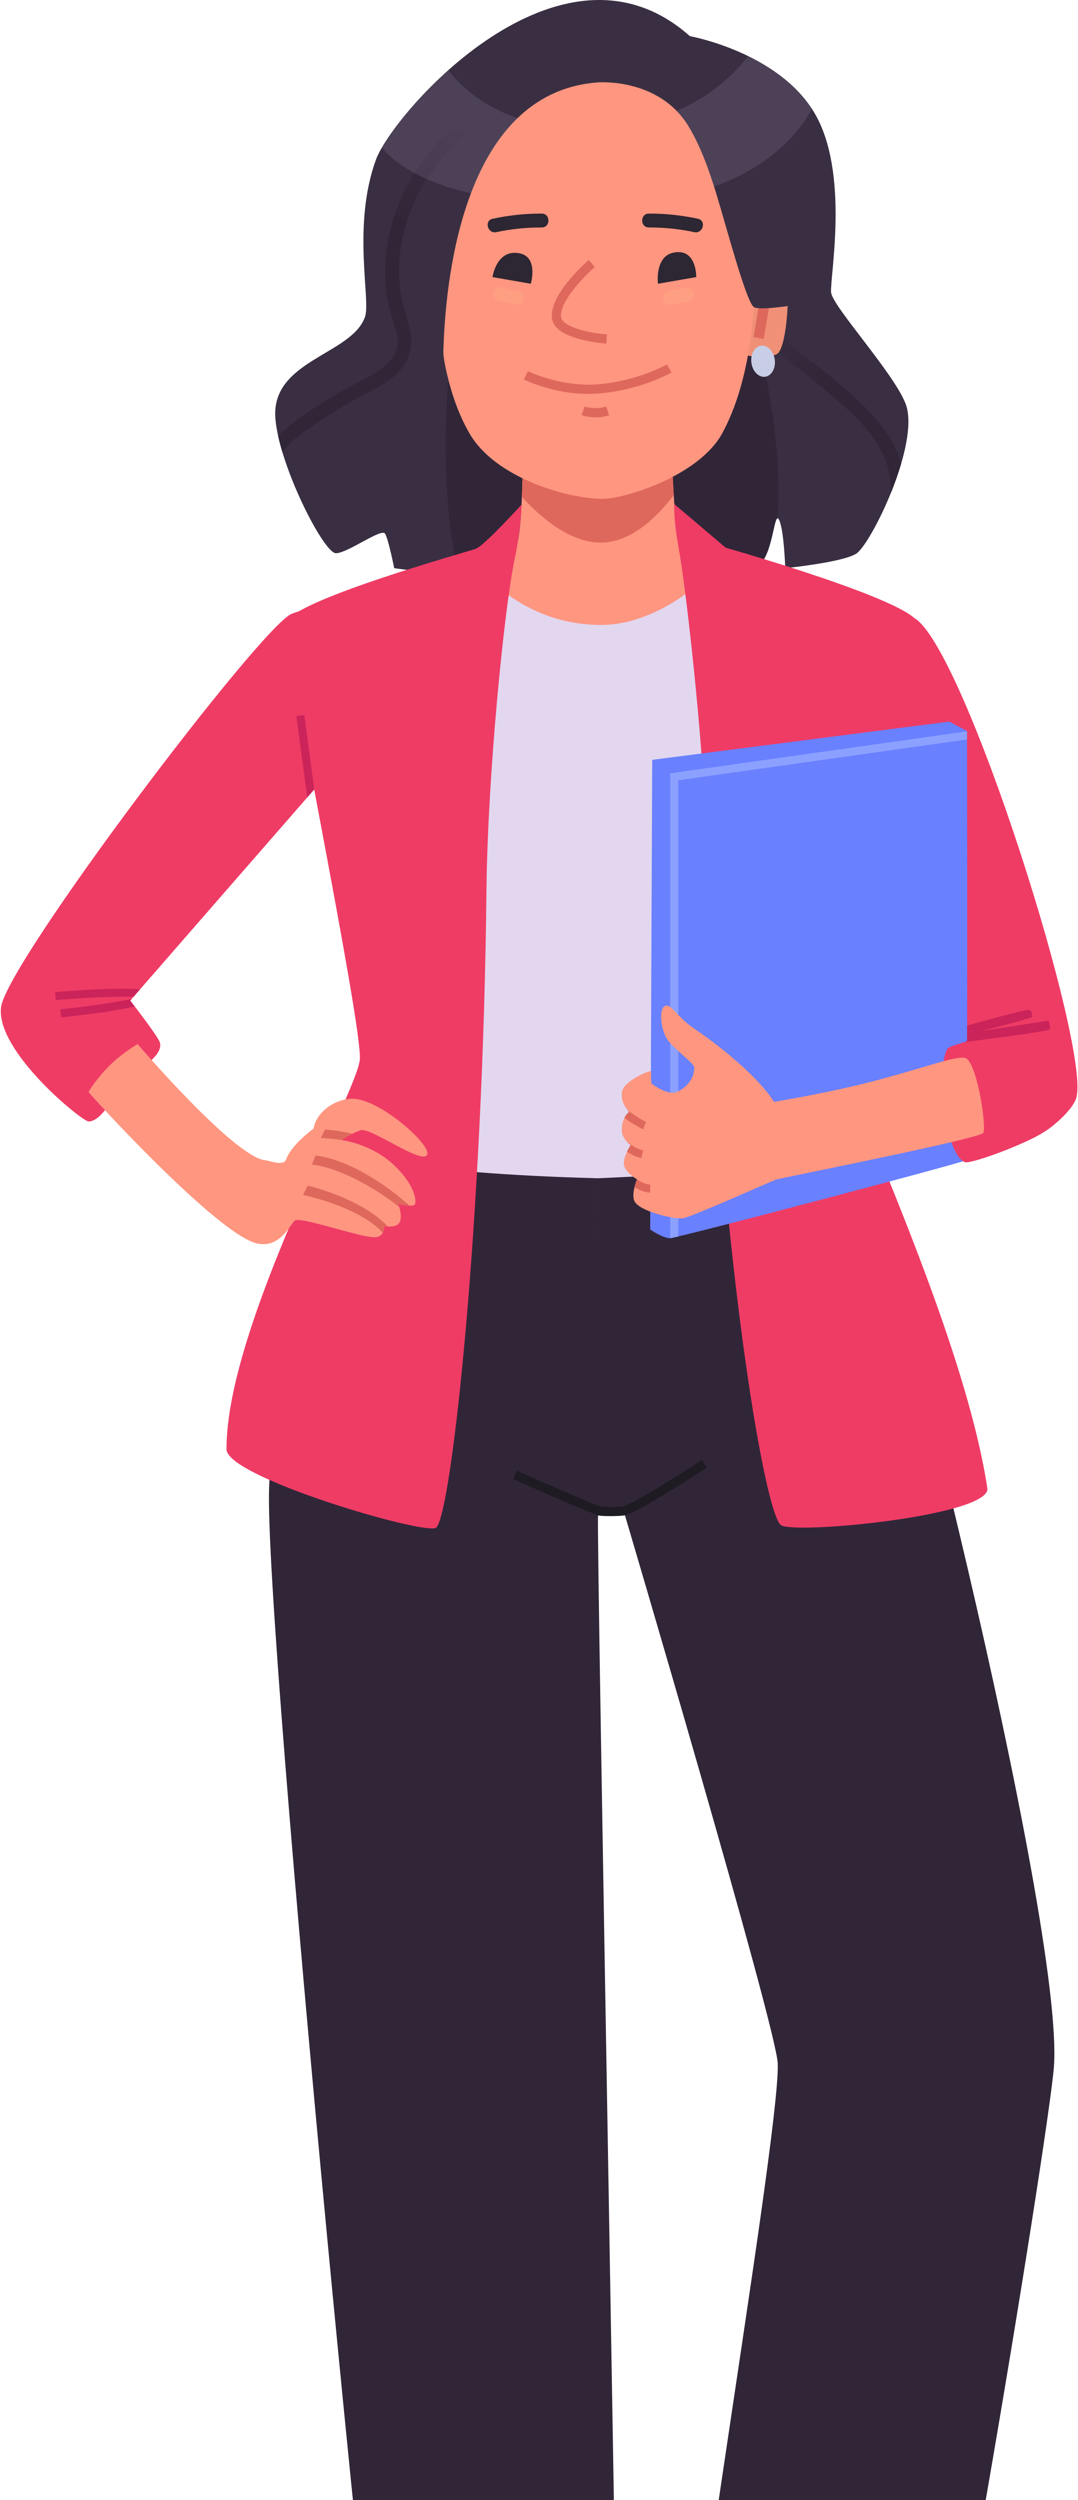 <svg width="330" height="765" viewBox="0 0 330 765" fill="none" xmlns="http://www.w3.org/2000/svg">
<path d="M211.185 11.058C171.576 -24.151 120.223 34.728 115.076 48.88C107.748 69.036 113.524 91.718 111.752 96.902C107.74 108.631 82.803 110.146 84.304 128.128C85.52 142.698 99.152 169.384 102.864 169.282C106.576 169.179 116.834 161.455 117.895 163.315C118.957 165.175 120.67 173.851 120.67 173.851C120.67 173.851 136.785 176.201 148.272 175.871C159.759 175.542 204.757 166.192 207.656 168.045C210.556 169.904 225.528 176.23 231.122 173.851C236.715 171.471 236.803 156.25 238.392 158.9C239.981 161.551 240.383 173.851 240.383 173.851C240.383 173.851 257.494 172.137 262.004 169.487C266.514 166.837 281.794 135.684 277.247 123.589C273.777 114.356 254.938 93.842 254.426 89.529C253.921 85.217 260.291 52.834 249.228 34.391C238.128 15.89 211.185 11.058 211.185 11.058Z" fill="#3A2F42"/>
<path d="M232.747 105.812C232.915 104.838 138.417 101.595 137.246 116.179C134.361 152.201 139.816 172.804 140.335 175.754C143.052 175.886 145.768 175.937 148.265 175.864C159.752 175.534 204.75 166.185 207.649 168.037C210.548 169.897 225.521 176.223 231.114 173.843C236.181 171.683 236.73 158.988 237.975 158.593C239.951 135.574 232.615 106.552 232.74 105.812H232.747Z" fill="#312638"/>
<path d="M275.797 141.556C273.462 133.443 267.597 127 261.499 121.443C257.918 118.178 254.17 115.096 250.363 112.087C247.075 109.487 243.327 107.123 240.457 104.048C237.147 100.489 238.414 95.364 239.395 91.074C239.688 89.8 240.017 88.533 240.369 87.281H235.961C235.786 87.955 235.61 88.629 235.449 89.309C234.468 93.417 233.23 98.505 234.658 102.627C235.939 106.332 239.168 108.719 242.148 111.025C245.809 113.858 249.462 116.706 253.013 119.672C259.397 125.009 266.148 130.771 269.977 138.312C271.998 142.295 272.73 146.519 272.722 150.795C273.901 147.874 274.992 144.828 275.871 141.826C275.849 141.731 275.819 141.643 275.797 141.548V141.556Z" fill="url(#paint0_linear_2034_393)"/>
<path d="M227.351 82.061C228.603 81.878 238.524 75.56 240.31 78.51C242.104 81.461 241.518 106.427 237.799 108.345C232.835 110.901 223.566 107.306 223.661 107.284L227.351 82.069V82.061Z" fill="#F09076"/>
<path d="M233.801 103.733L230.675 103.154L233.86 84.045L236.979 84.624L233.801 103.733Z" fill="#DF685D"/>
<path d="M139.918 174.4C139.918 174.4 155.403 170.161 157.804 167.488C160.206 164.809 160.118 133.517 160.118 133.517H205.438C205.438 133.517 206.28 166.449 208.733 168.382C211.017 170.175 230.104 172.899 230.104 172.899C230.104 172.899 218.082 198.605 182.009 199.952C145.936 201.306 139.925 174.4 139.925 174.4H139.918Z" fill="#FF9680"/>
<path d="M136.067 82.061C134.815 81.878 124.894 75.56 123.108 78.51C121.314 81.461 120.465 106.442 124.192 108.353C129.156 110.908 139.852 107.306 139.757 107.276L136.067 82.061Z" fill="#F09076"/>
<path d="M129.876 83.036L126.381 83.617L129.558 102.728L133.054 102.146L129.876 83.036Z" fill="#DF685D"/>
<path d="M206.243 151.505C206.141 149.873 206.024 146.907 205.936 145.319C203.015 146.9 193.672 147.933 183.005 147.933C172.338 147.933 163.801 147.793 159.972 145.985C159.928 147.647 159.84 150.349 159.767 152.04C164.416 157.158 173.758 166.024 183.928 166.024C194.097 166.024 202.458 156.521 206.243 151.505Z" fill="#DF685D"/>
<path d="M139.757 41.603C133.959 61.063 128.628 106.515 143.733 132.631C151.691 146.388 174.044 152.633 184.389 152.633C191.527 152.633 214.085 145.473 221.091 132.579C238.451 100.643 228.889 42.547 226.041 36.837C222.043 28.827 206.251 18.87 182.763 18.87C159.276 18.87 141.778 34.823 139.757 41.596V41.603Z" fill="#FF9680"/>
<path d="M137.253 116.179C137.253 116.179 135.635 110.556 135.73 107.225C136.287 88.54 140.694 28.329 183.005 25.217C183.005 25.217 201.645 23.643 210.761 38.623C214.429 44.641 217.101 52.146 219.246 59.181C222.438 69.659 228.288 91.806 230.675 93.885C232.088 95.115 242.148 93.49 242.148 93.49C242.148 93.49 242.997 54.708 233.545 36.507C227.563 24.983 223.288 9.974 187.969 11.599C152.643 13.225 136.045 26.088 128.716 38.945C121.395 51.801 117.646 105.036 117.646 105.036C117.646 105.036 122.039 115.125 122.53 115.293C123.02 115.454 137.246 116.179 137.246 116.179H137.253Z" fill="#3A2F42"/>
<path d="M151.947 29.259C133.776 39.787 119.762 57.637 118.064 79.052C117.632 84.463 118.064 89.976 119.382 95.247C120.055 97.949 121.292 100.57 121.695 103.33C122.083 106.032 121.058 108.536 119.257 110.527C115.574 114.605 109.827 116.663 105.149 119.342C100.009 122.285 94.942 125.463 90.206 129.028C88.448 130.354 86.706 131.796 85.154 133.407C85.505 134.995 85.944 136.65 86.45 138.341C88.551 135.464 91.582 133.194 94.415 131.196C99.028 127.945 103.816 124.943 108.736 122.19C113.268 119.65 118.452 117.6 122.069 113.741C125.7 109.861 126.747 105.131 125.283 100.058C123.782 94.845 122.325 89.983 122.171 84.499C121.878 74.125 124.924 63.889 130.43 55.126C136.265 45.842 144.641 38.396 154.093 32.919C156.457 31.55 154.32 27.875 151.947 29.251V29.259Z" fill="url(#paint1_linear_2034_393)"/>
<path d="M165.836 65.354C160.777 65.332 155.747 65.874 150.805 66.935C148.133 67.506 149.26 71.606 151.933 71.035C156.516 70.054 161.15 69.585 165.836 69.6C168.574 69.607 168.574 65.361 165.836 65.346V65.354Z" fill="#2D2633"/>
<path d="M198.636 65.354C203.695 65.332 208.725 65.874 213.667 66.935C216.34 67.506 215.212 71.606 212.54 71.035C207.957 70.054 203.322 69.585 198.636 69.6C195.898 69.607 195.898 65.361 198.636 65.346V65.354Z" fill="#2D2633"/>
<path d="M185.619 105.146C185.465 105.139 181.797 104.868 177.983 103.909C172.396 102.51 169.365 100.328 168.97 97.429C168.011 90.4 178.971 80.641 180.223 79.557L182.083 81.695C179 84.382 171.137 92.37 171.774 97.048C172.177 100.028 180.23 101.917 185.809 102.312L185.612 105.139L185.619 105.146Z" fill="#DF685D"/>
<path d="M150.768 84.785L162.49 86.82C162.49 86.82 164.914 78.613 159.005 77.5C151.94 76.16 150.768 84.792 150.768 84.792V84.785Z" fill="#2D2633"/>
<path d="M213.133 84.785L201.411 86.82C201.411 86.82 200.364 78.386 206.273 77.273C213.338 75.933 213.133 84.792 213.133 84.792V84.785Z" fill="#2D2633"/>
<path d="M158.346 88.936C156.758 88.76 155.198 88.387 153.668 87.919C151.047 87.106 149.927 91.206 152.54 92.019C154.444 92.605 156.37 92.97 158.346 93.19C159.489 93.314 160.47 92.121 160.47 91.067C160.47 89.815 159.489 89.068 158.346 88.944V88.936Z" fill="#FF9F82"/>
<path d="M212.276 89.61C211.954 88.431 210.79 87.904 209.662 88.123C207.957 88.453 206.251 88.79 204.552 89.119C203.425 89.339 202.78 90.686 203.066 91.733C203.388 92.912 204.552 93.439 205.68 93.219C207.385 92.89 209.091 92.553 210.79 92.223C211.917 92.004 212.562 90.657 212.276 89.61Z" fill="#FF9F82"/>
<g opacity="0.11">
<path d="M229.05 17.171C225.719 21.381 218.968 28.856 207.137 33.944C208.447 35.291 209.67 36.843 210.761 38.63C214.063 44.055 216.559 50.674 218.588 57.08C237.045 50.403 245.26 39.545 248.532 33.3C243.62 25.773 236.071 20.612 229.043 17.178L229.05 17.171Z" fill="#D9D6FF"/>
<path d="M158.588 36.177C146.566 32.158 140.123 25.232 137.231 21.476C127.677 29.998 120.355 39.179 116.885 45.182C120.59 49.59 128.299 55.447 144.194 59.181C147.584 50.461 152.233 42.313 158.595 36.17L158.588 36.177Z" fill="#D9D6FF"/>
</g>
<path d="M229.98 110.549C230.133 113.185 231.883 115.315 233.882 115.301C235.881 115.286 237.374 113.134 237.213 110.498C237.06 107.862 235.31 105.732 233.311 105.746C231.312 105.761 229.819 107.913 229.98 110.549Z" fill="#C7CEE6"/>
<path d="M180.084 120.536C169.431 120.536 160.748 116.311 160.36 116.121L161.612 113.58L160.982 114.847L161.612 113.573C161.707 113.624 171.459 118.347 182.47 117.622C194.69 116.816 204.076 111.567 204.171 111.516L205.57 113.983C205.167 114.21 195.554 119.598 182.661 120.448C181.79 120.506 180.933 120.528 180.084 120.528V120.536Z" fill="#DF685D"/>
<path d="M182.376 127.703C179.952 127.703 178.151 127.088 178.041 127.052L178.971 124.372C178.971 124.372 182.295 125.485 185.553 124.372L186.468 127.052C185.041 127.542 183.627 127.703 182.383 127.703H182.376Z" fill="#DF685D"/>
<path d="M91.245 193.252C93.734 187.11 114.059 178.675 144.545 171.046C144.545 171.046 157.475 191.063 183.818 191.217C205.321 191.342 223.097 169.875 223.097 169.875C257.948 177.899 273.791 192.396 274.289 196.423C275.417 205.531 240.94 313.779 242.734 321.349C244.527 328.919 288.844 395.852 289.298 430.256C289.759 464.659 91.004 462.28 79.933 442.541C68.863 422.802 118.774 331.006 119.923 324.153C121.08 317.3 89.107 198.509 91.238 193.252H91.245Z" fill="#E2D7EF"/>
<path d="M186.314 462.566C186.658 462.653 190.839 462.053 190.839 462.053C190.839 462.053 237.704 620.365 238.084 631.399C238.912 655.091 201.389 867.685 207.341 877.869C209.113 880.9 274.333 884.202 277.313 881.727C284.634 875.643 320.839 654.959 322.618 632.497C326.096 588.51 268.542 360.006 262.677 358.462C256.813 356.917 182.895 360.526 182.895 360.526L186.314 462.573V462.566Z" fill="#312638"/>
<path d="M182.976 360.519C182.976 360.519 182.925 360.519 182.903 360.519C125.356 358.996 106.789 353.065 106.789 353.065C89.385 383.786 84.187 407.42 82.379 455.266C80.754 498.25 117.969 877.759 121.366 879.421C124.961 881.178 188.577 880.38 189.426 878.616C190.275 876.851 182.434 464.842 183.086 463.847C183.342 463.451 184.828 463.283 186.549 463.224L182.961 360.519H182.976Z" fill="#312638"/>
<path d="M186.761 463.898C185.626 463.898 184.543 463.861 183.832 463.795C181.878 463.598 162.82 455.105 157.021 452.506L158.171 449.943C167.337 454.051 182.456 460.677 184.133 461.006C186.08 461.196 190.063 461.064 190.795 460.889C193.533 460.223 206.683 452.052 214.846 446.729L216.376 449.079C214.253 450.463 195.532 462.624 191.454 463.62C190.678 463.81 188.635 463.905 186.754 463.905L186.761 463.898Z" fill="#1E1B23"/>
<path d="M159.657 154.39C159.657 154.39 159.547 161.543 157.6 170.776C154.254 186.634 149.268 237.833 148.916 272.368C147.891 373.478 138.3 462.881 133.548 467.405C130.825 470.004 69.339 452.067 69.332 443.442C69.273 405.539 109.424 334.132 110.156 324.146C110.94 313.435 86.31 194.366 87.416 190.646C89.473 183.698 143.022 168.872 145.622 167.928C148.316 166.947 159.664 154.383 159.664 154.383L159.657 154.39Z" fill="#EF3C65"/>
<path d="M206.434 154.251C206.434 154.251 206.053 158.241 207.7 167.356C210.372 182.138 216.054 233.996 216.61 265.581C218.382 366.779 233.128 460.955 238.941 466.563C242.17 469.682 303.56 463.839 302.25 455.317C294.752 406.629 259.038 334.147 258.306 324.16C257.523 313.449 282.152 194.38 281.047 190.661C278.989 183.713 222.153 167.591 222.153 167.591L206.434 154.258V154.251Z" fill="#EF3C65"/>
<path d="M30.967 341.007C30.967 341.007 29.064 343.152 27.124 343.152C25.183 343.152 -1.291 321.744 0.312 308.214C1.908 294.684 79.97 191.525 89.29 187.813C115.369 177.438 104.592 231.91 104.592 231.91L39.863 306.164C39.863 306.164 48.356 317 48.949 318.999C49.542 320.997 47.609 323.077 47.609 323.077L30.975 341.007H30.967Z" fill="#EF3C65"/>
<path d="M279.912 189.131C295.353 198.121 334.435 322.418 329.383 336.234C328.351 339.06 324.317 343.028 321.315 345.188C309.644 353.607 289.086 355.687 289.313 355.621C289.598 355.54 262.685 257.528 262.685 257.528L279.912 189.131Z" fill="#EF3C65"/>
<path d="M296.012 223.695C296.012 224.42 296.341 354.303 295.617 355.02C294.892 355.738 207.232 378.859 205.065 378.859C202.897 378.859 199.046 376.209 199.046 376.209L199.661 232.496L290.609 220.788L296.012 223.688V223.695Z" fill="#6980FF"/>
<path d="M296.012 223.783L205.175 236.618V378.852C205.489 378.815 206.331 378.632 207.627 378.332V238.748L296.019 226.258C296.019 224.896 296.019 224.039 296.019 223.783H296.012Z" fill="#8CA1FF"/>
<path d="M304.234 316.824C304.234 316.824 290.667 319.453 289.92 321.041C286.179 328.97 289.708 353.629 295.455 355.621C297.176 356.214 317.046 349.244 322.289 344.382C327.531 339.528 304.234 316.824 304.234 316.824Z" fill="#EF3C65"/>
<path d="M199.317 329.329C199.317 329.586 199.361 331.519 199.5 331.607C200.108 332.031 204.442 335.194 207.129 334.125C209.018 333.371 212.606 330.852 212.496 326.584C212.467 325.449 208.191 322.469 204.874 318.838C202.392 316.121 201.492 308.99 203.461 307.878C205.46 306.75 206.792 310.887 212.694 314.87C221.428 320.763 232.505 330.018 236.906 337.127C236.906 337.127 251.776 334.791 266.243 331.101C283.521 326.694 294.255 322.206 296.1 324.051C299.49 327.441 301.979 344.858 301.005 346.63C300.039 348.402 238.853 360.49 237.528 360.936C236.203 361.376 211.712 372.409 209.062 372.761C206.412 373.112 195.715 370.681 194.214 367.511C193.167 365.292 195.005 360.848 195.005 360.848C195.005 360.848 191.146 358.608 190.971 356.229C190.795 353.849 193.065 350.349 193.065 350.349C193.065 350.349 190.392 348.534 190.348 345.898C190.275 341.732 192.625 340.195 192.625 340.195C192.625 340.195 189.894 337.749 190.385 334.191C190.883 330.611 199.054 327.455 199.266 327.726C199.295 327.763 199.332 329.329 199.332 329.329H199.317Z" fill="#FF9680"/>
<path d="M295.397 318.838C295.397 318.838 321.154 315.602 321.366 314.965C321.579 314.328 321.059 312.27 321.059 312.27L300.281 315.492C300.281 315.492 315.993 311.59 315.993 311.092C315.993 310.594 315.963 309.283 315.041 308.998C314.118 308.712 296.056 313.793 296.056 313.793V318.421L295.397 318.83V318.838Z" fill="#CB245A"/>
<path d="M42.111 319.452C42.111 319.452 71.931 354.325 81.317 355.02C82.408 355.101 86.852 356.938 87.584 354.764C89.063 350.356 95.975 345.327 95.975 345.327C96.956 339.909 102.747 336.329 107.623 336.182C116.013 335.933 132.48 350.576 130.708 353.424C128.936 356.272 113.37 344.814 110.383 345.832C107.396 346.849 104.607 348.833 104.607 348.833C104.607 348.833 113.473 349.939 120.282 356.192C127.091 362.444 127.603 367.628 126.966 368.558C126.322 369.48 121.915 368.309 121.915 368.309C121.915 368.309 123.32 372.057 122.332 374.005C121.344 375.952 117.558 375.132 117.558 375.132C117.558 375.132 117.983 378.119 115.076 378.551C111.416 379.093 91.757 371.969 90.183 373.507C88.609 375.044 85.622 382 78.681 380.47C66.659 377.827 27.189 334.615 27.138 334.117C27.109 333.861 30.111 329.314 33.962 325.624C37.615 322.11 42.125 319.438 42.125 319.438L42.111 319.452Z" fill="#FF9680"/>
<path d="M96.582 353.556L95.499 356.324C105.551 357.488 118.312 365.959 122.244 369.4C122.068 368.756 121.907 368.324 121.907 368.324C121.907 368.324 123.862 368.844 125.363 368.917C122.617 366.288 109.065 355.013 96.59 353.564L96.582 353.556Z" fill="#DF685D"/>
<path d="M94.159 362.789L92.775 365.651C92.944 365.666 109.922 369.187 117.17 377.197C117.69 376.238 117.544 375.147 117.544 375.147C117.544 375.147 118.056 375.257 118.759 375.301C110.786 366.808 94.869 362.862 94.159 362.789Z" fill="#DF685D"/>
<path d="M107.858 346.916C103.069 345.737 99.511 345.634 99.445 345.634L98.201 348.241C98.252 348.241 100.99 348.27 104.614 348.834C104.775 348.716 106.1 347.801 107.85 346.923L107.858 346.916Z" fill="#DF685D"/>
<path d="M39.855 306.165L40.309 305.645C35.184 306.743 26.538 307.988 18.462 308.852L18.726 311.29C30.33 310.045 37.19 308.925 41.239 307.951C40.412 306.875 39.855 306.165 39.855 306.165Z" fill="#CB245A"/>
<path d="M16.873 303.55L17.071 305.996C25.952 305.271 35.543 304.824 40.881 304.985L42.865 302.708C36.363 302.108 23.228 303.038 16.866 303.558L16.873 303.55Z" fill="#CB245A"/>
<path d="M93.163 218.76L90.732 219.083L94.042 243.998L96.187 241.538L93.163 218.76Z" fill="#CB245A"/>
<path d="M196.33 354.391L196.894 352.004C194.99 351.55 193.291 350.474 191.893 349.303C192.501 349.961 193.05 350.335 193.05 350.335C193.05 350.335 192.479 351.221 191.93 352.4C193.226 353.271 194.697 354.003 196.33 354.391Z" fill="#DF685D"/>
<path d="M191.154 341.996C193.672 344.06 196.857 345.524 196.908 345.546L197.75 343.247C196.637 342.764 193.614 341.029 191.871 339.367C192.281 339.902 192.611 340.202 192.611 340.202C192.611 340.202 191.805 340.736 191.154 342.003V341.996Z" fill="#DF685D"/>
<path d="M199.098 362.467C197.802 362.415 196.293 361.691 194.983 360.863C194.939 360.966 194.536 361.983 194.222 363.265C195.671 364.114 197.362 364.846 198.995 364.912L199.098 362.467Z" fill="#DF685D"/>
<defs>
<linearGradient id="paint0_linear_2034_393" x1="239.241" y1="96.096" x2="252.383" y2="116.743" gradientUnits="userSpaceOnUse">
<stop stop-color="#3A2F42"/>
<stop offset="1" stop-color="#312638"/>
</linearGradient>
<linearGradient id="paint1_linear_2034_393" x1="149.099" y1="37.386" x2="130.173" y2="73.034" gradientUnits="userSpaceOnUse">
<stop stop-color="#3A2F42"/>
<stop offset="1" stop-color="#312638"/>
</linearGradient>
</defs>
</svg>
